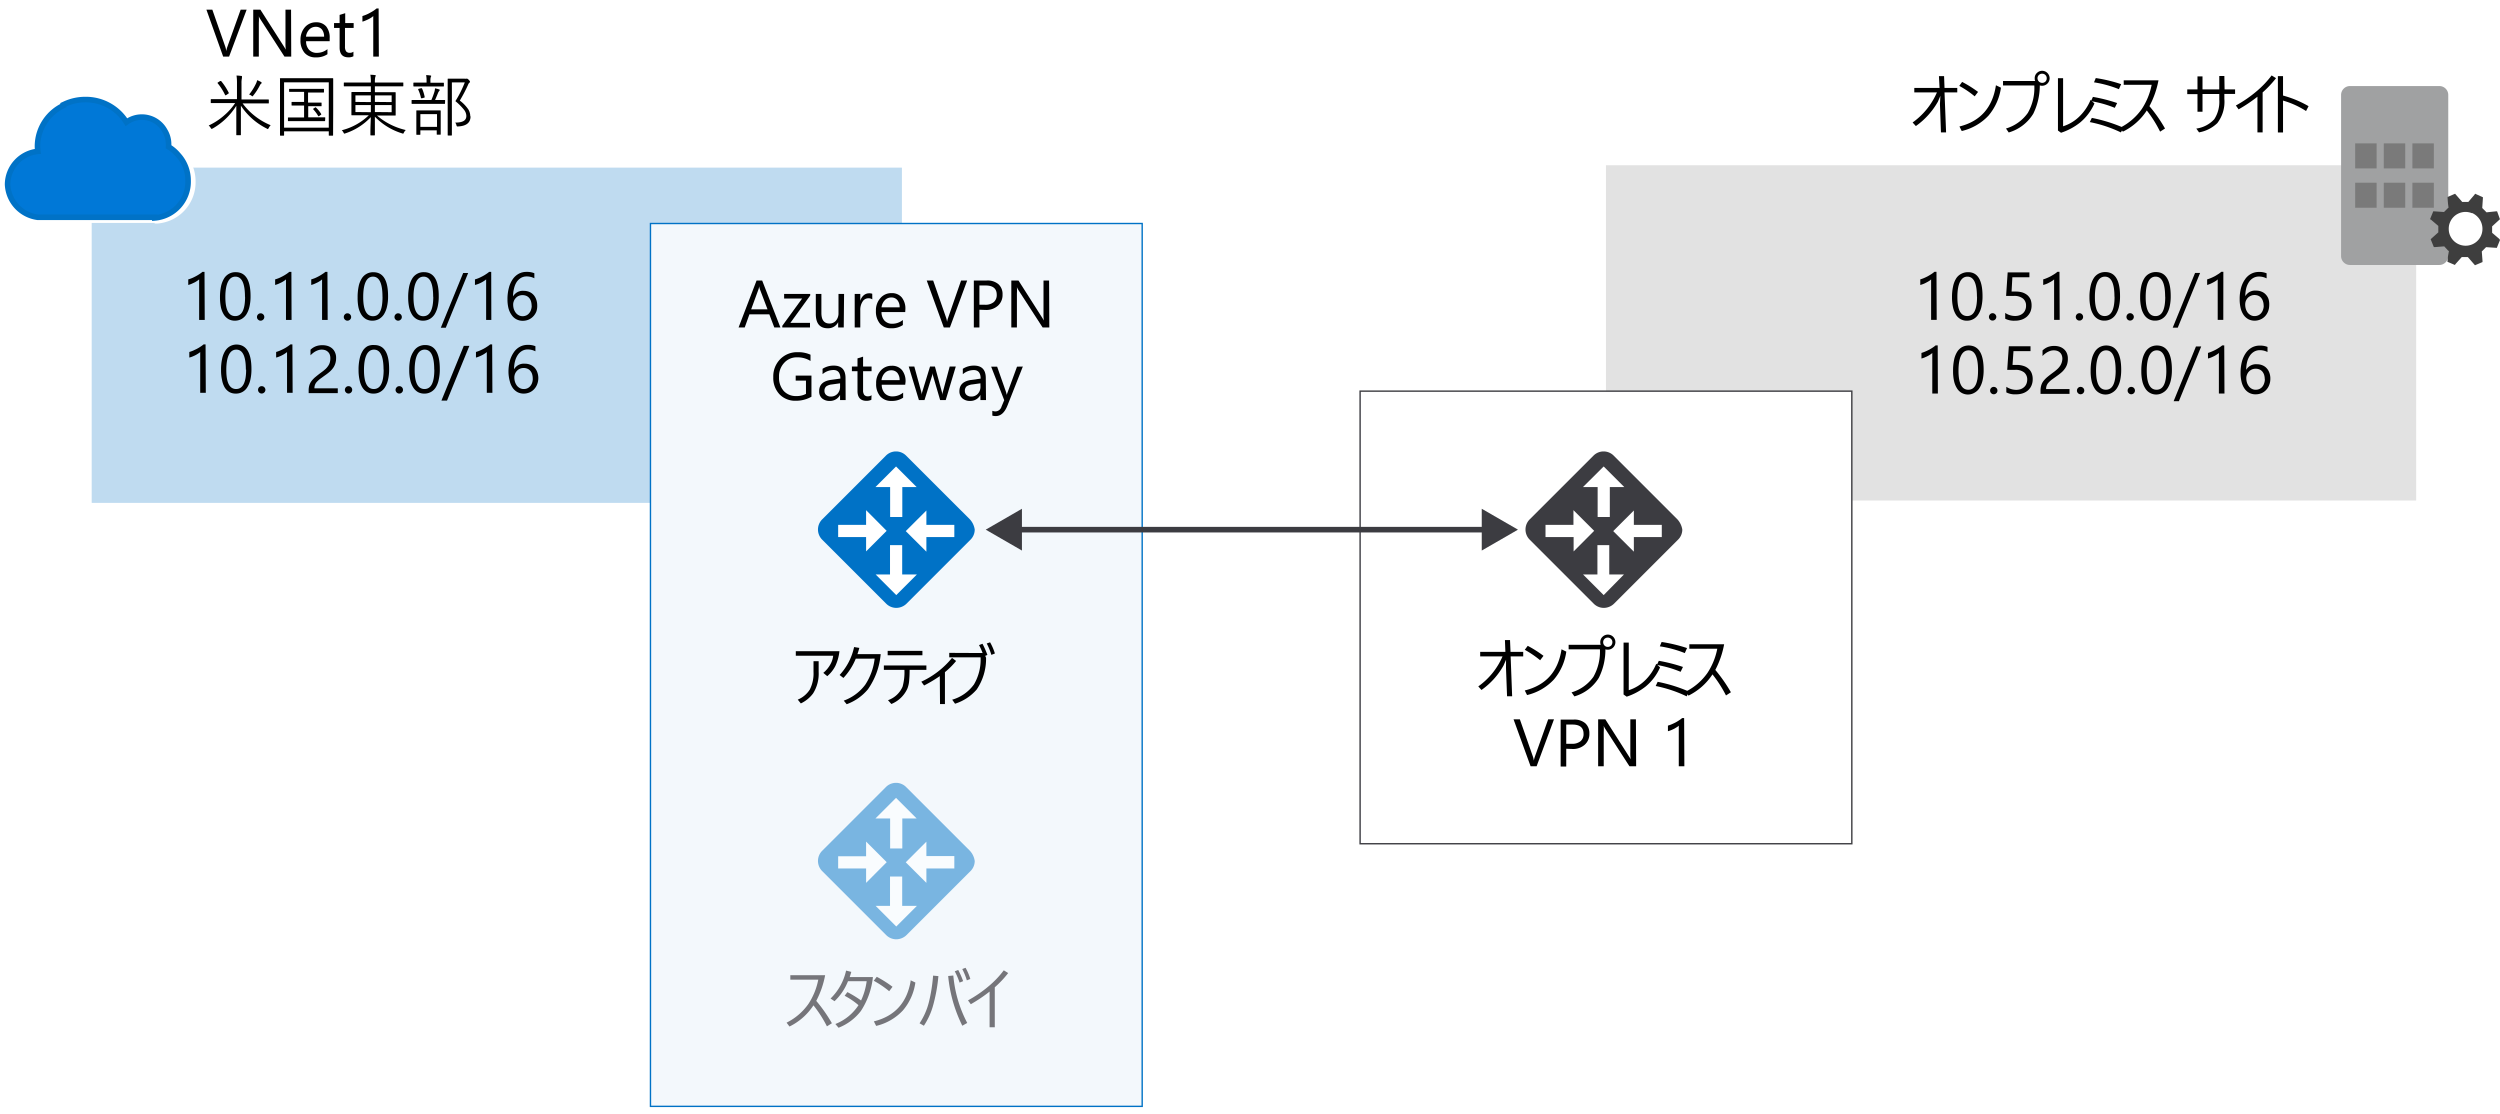 <svg id="Layer_1" data-name="Layer 1" xmlns="http://www.w3.org/2000/svg" viewBox="0 0 447.41 199.39"><defs><style>.cls-1{fill:#fff;}.cls-11,.cls-2,.cls-4{fill:#0072c6;}.cls-2{opacity:0.25;}.cls-2,.cls-3,.cls-4{isolation:isolate;}.cls-13,.cls-3{fill:#3c3c41;}.cls-3{opacity:0.15;}.cls-4{opacity:0.05;}.cls-14,.cls-5,.cls-6{fill:none;}.cls-5,.cls-7{stroke:#0072c6;}.cls-5,.cls-6{stroke-width:0.25px;}.cls-14,.cls-6{stroke:#3c3c41;stroke-miterlimit:10;}.cls-7{fill:#0078d7;}.cls-8{fill:#a0a1a2;}.cls-9{fill:#7a7a7a;}.cls-10{fill:#3e3e3e;}.cls-12{opacity:0.5;}.cls-15{fill:#75757a;}</style></defs><title>OJ104356230</title><g id="Shapes"><rect class="cls-1" width="447.41" height="199.39"/><rect class="cls-1" x="16.41" y="30" width="145" height="60"/><rect class="cls-2" x="16.41" y="30" width="145" height="60"/><rect class="cls-1" x="287.41" y="29.57" width="145" height="60"/><rect class="cls-3" x="287.41" y="29.57" width="145" height="60"/><rect class="cls-1" x="116.41" y="40" width="88" height="158"/><rect class="cls-4" x="116.41" y="40" width="88" height="158"/><rect class="cls-5" x="116.41" y="40" width="88" height="158"/><rect class="cls-1" x="243.41" y="70" width="88" height="81"/><rect class="cls-6" x="243.41" y="70" width="88" height="81"/><path class="cls-1" d="M27.67,39.9h-21V40h-.6A7,7,0,0,1,0,33.22a6.82,6.82,0,0,1,5.73-6.64V26a9,9,0,0,1,4.83-7.88L10.41,18l.7-.32a9.71,9.71,0,0,1,12,3.15,5.47,5.47,0,0,1,7.48,2l.08.15a5.4,5.4,0,0,1,.75,2.74v.22A7.62,7.62,0,0,1,33,27.34a7.52,7.52,0,0,1,2,5.12A7.39,7.39,0,0,1,28.23,40h-.56Z"/><path class="cls-7" d="M31.86,27.71a6.66,6.66,0,0,0-1.69-1.44,3.69,3.69,0,0,0,0-.47,4.58,4.58,0,0,0-.66-2.37,4.67,4.67,0,0,0-6.32-1.92,5.5,5.5,0,0,0-.57.36,8.53,8.53,0,0,0-7.34-4.05,8.8,8.8,0,0,0-3.68.8l.11.11a8.11,8.11,0,0,0-5,7.36,6.73,6.73,0,0,0,.07,1A6,6,0,0,0,1.36,33a6.2,6.2,0,0,0,5.35,5.88h21V39a6.5,6.5,0,0,0,5.95-6.64A6.75,6.75,0,0,0,31.86,27.71Z"/><path class="cls-8" d="M438.13,45.82a1.58,1.58,0,0,1-1.56,1.6h-16a1.59,1.59,0,0,1-1.6-1.58V17a1.59,1.59,0,0,1,1.58-1.6h16a1.59,1.59,0,0,1,1.6,1.58V45.8Z"/><rect class="cls-9" x="421.49" y="25.66" width="3.84" height="4.48"/><rect class="cls-9" x="426.61" y="25.66" width="3.84" height="4.48"/><rect class="cls-9" x="431.73" y="25.66" width="3.84" height="4.48"/><rect class="cls-9" x="421.49" y="32.7" width="3.84" height="4.48"/><rect class="cls-9" x="426.61" y="32.7" width="3.84" height="4.48"/><rect class="cls-9" x="431.73" y="32.7" width="3.84" height="4.48"/><path class="cls-10" d="M438,46.85l1.34.57.13-.19,1.1-1.23h1.08l1.28,1.47,1.35-.57v-.2l-.13-1.7.77-.77,1.92.13.57-1.41-.12-.19L446,41.66V40.51l1.4-1.28-.51-1.41h-.19L445,38l-.77-.77.13-1.92-1.4-.64-.13.19-1.09,1.28h-1.09l-1.28-1.47-1.34.58v.25l.13,1.67-.77.77-1.92-.13-.58,1.41.2.12,1.28,1.09v1.15L435,42.81l.57,1.41h.2l1.66-.13.77.84Zm.44-7a3,3,0,0,1,3.88-1.72l.12,0a3.1,3.1,0,0,1,1.6,4,3,3,0,1,1-5.57-2.36h0"/><rect class="cls-1" x="151.99" y="86.32" width="17.54" height="17.54" transform="translate(-20.16 141.52) rotate(-45)"/><path class="cls-11" d="M173.55,92.92,162.2,81.58a2.55,2.55,0,0,0-3.69,0L147.17,92.92a2.57,2.57,0,0,0-.06,3.63l.06.06,11.4,11.4a2.56,2.56,0,0,0,1.84.78,2.66,2.66,0,0,0,1.85-.78l11.4-11.4a2.56,2.56,0,0,0,.78-1.84A3.42,3.42,0,0,0,173.55,92.92Zm-13.19-9.44,3.69,3.69h-2.57v5.36H159.3V87.17h-2.63ZM150,96.11V93.93h5V91.3l3.68,3.7L155,98.68V96.11Zm10.4,10.39-3.69-3.69h2.57V97.56h2.18v5.25h2.63Zm10.39-10.39h-5v2.62l-3.69-3.68,3.69-3.69v2.57h5Z"/><g class="cls-12"><rect class="cls-1" x="151.99" y="145.63" width="17.54" height="17.54" transform="translate(-62.09 158.9) rotate(-45)"/><path class="cls-11" d="M173.55,152.23,162.2,140.89a2.55,2.55,0,0,0-3.69,0l-11.34,11.34a2.57,2.57,0,0,0-.06,3.63l.06.06,11.4,11.4a2.56,2.56,0,0,0,1.84.78,2.66,2.66,0,0,0,1.85-.78l11.4-11.4a2.56,2.56,0,0,0,.78-1.84A3.42,3.42,0,0,0,173.55,152.23Zm-13.19-9.44,3.69,3.69h-2.57v5.36H159.3v-5.36h-2.63ZM150,155.42v-2.18h5v-2.63l3.69,3.69L155,158v-2.57Zm10.4,10.39-3.69-3.69h2.57v-5.25h2.18v5.25h2.63Zm10.39-10.39h-5V158l-3.69-3.68,3.69-3.69v2.57h5Z"/></g><rect class="cls-1" x="278.62" y="86.32" width="17.54" height="17.54" transform="translate(16.93 231.07) rotate(-45)"/><path class="cls-13" d="M300.17,92.92,288.83,81.58a2.55,2.55,0,0,0-3.69,0L273.79,92.92a2.57,2.57,0,0,0-.06,3.63l.06.06,11.4,11.4a2.56,2.56,0,0,0,1.85.78,2.66,2.66,0,0,0,1.84-.78l11.4-11.4a2.51,2.51,0,0,0,.79-1.84A3.51,3.51,0,0,0,300.17,92.92ZM287,83.48l3.69,3.69H288.1v5.36h-2.18V87.17h-2.63ZM276.59,96.11V93.93h5V91.3L285.3,95l-3.68,3.69V96.11ZM287,106.5l-3.69-3.69h2.57V97.56H288v5.25h2.63Zm10.4-10.39h-5v2.62l-3.69-3.68,3.69-3.69v2.57h5Z"/><line class="cls-14" x1="266.28" y1="94.79" x2="181.8" y2="94.79"/><polygon class="cls-13" points="265.18 91.05 271.66 94.79 265.18 98.53 265.18 91.05"/><polygon class="cls-13" points="182.89 91.05 176.41 94.79 182.89 98.53 182.89 91.05"/></g><path d="M44.14,1.73,41,10.13H39.94l-3-8.4H38l2.33,6.66a4.4,4.4,0,0,1,.17.75h0a3.38,3.38,0,0,1,.19-.76l2.38-6.65Z"/><path d="M52.12,10.13H50.91l-4.32-6.7a2.57,2.57,0,0,1-.27-.52h0a8.6,8.6,0,0,1,0,1.15v6.07h-1V1.73h1.28l4.21,6.59c.17.27.29.46.34.56h0a8.58,8.58,0,0,1-.06-1.23V1.73h1Z"/><path d="M59,7.37H54.78a2.19,2.19,0,0,0,.54,1.55,1.85,1.85,0,0,0,1.41.54A3,3,0,0,0,58.6,8.8v.9a3.52,3.52,0,0,1-2.09.57,2.54,2.54,0,0,1-2-.81,3.34,3.34,0,0,1-.73-2.3,3.34,3.34,0,0,1,.79-2.29,2.58,2.58,0,0,1,2-.88,2.28,2.28,0,0,1,1.82.76A3.19,3.19,0,0,1,59,6.87Zm-1-.81a2,2,0,0,0-.4-1.3,1.37,1.37,0,0,0-1.1-.46,1.56,1.56,0,0,0-1.16.49,2.18,2.18,0,0,0-.58,1.27Z"/><path d="M63.25,10.07a1.82,1.82,0,0,1-.9.19c-1.05,0-1.57-.59-1.57-1.76V5h-1V4.13h1V2.67l1-.31V4.13h1.51V5H61.74V8.33a1.43,1.43,0,0,0,.2.86.81.81,0,0,0,.68.26,1,1,0,0,0,.63-.2Z"/><path d="M67.8,10.13h-1V2.87a2,2,0,0,1-.32.26L66,3.41c-.18.09-.37.18-.57.26a3.54,3.54,0,0,1-.57.2v-1a6.12,6.12,0,0,0,.67-.24,6.3,6.3,0,0,0,.69-.34c.23-.12.45-.25.65-.38a6.62,6.62,0,0,0,.53-.4h.36Z"/><path d="M48.44,22.41a2,2,0,0,0-.35.5c-.07.12-.13.19-.16.19a.46.46,0,0,1-.18-.09,11.88,11.88,0,0,1-4.64-4.1c0,1.36,0,2.7,0,4,0,.21,0,.49,0,.85,0,.19,0,.31,0,.35a.08.08,0,0,1-.09.09h-.63c-.06,0-.1,0-.1-.09s0-.29,0-.78c0-1.45,0-2.91,0-4.4A12,12,0,0,1,38.06,23l-.18.07c-.05,0-.1-.06-.17-.17a1.76,1.76,0,0,0-.36-.44,11.53,11.53,0,0,0,2.84-1.87,10.64,10.64,0,0,0,1.89-2.14H39.41l-1.59,0c-.07,0-.1,0-.1-.09v-.52a.09.09,0,0,1,.1-.1l1.59,0h3V14.92a9.26,9.26,0,0,0-.08-1.4,6,6,0,0,1,.81.07c.11,0,.16,0,.16.1a.39.39,0,0,1,0,.14,1.28,1.28,0,0,0,0,.13,3.91,3.91,0,0,0-.08.94v2.9h3.21l1.58,0a.09.09,0,0,1,.1.1v.52c0,.06,0,.09-.1.09l-1.58,0H43.42A11.86,11.86,0,0,0,48.44,22.41Zm-7.5-5.8a.13.13,0,0,1,0,.06s0,.06-.11.11L40.5,17l-.14.06s-.06,0-.08-.07a10.16,10.16,0,0,0-1.35-2.12.09.09,0,0,1,0-.05s.05-.06.14-.11l.33-.21a.12.12,0,0,1,.08,0,.21.21,0,0,1,.09,0A11.06,11.06,0,0,1,40.94,16.61Zm5.89-1.79s0,.11-.12.17a1,1,0,0,0-.21.3,10,10,0,0,1-1.17,1.8c-.07.1-.13.15-.16.15a.5.5,0,0,1-.17-.12,1.32,1.32,0,0,0-.42-.2,9.67,9.67,0,0,0,1.25-2,2.38,2.38,0,0,0,.19-.57,4.7,4.7,0,0,1,.69.32C46.79,14.73,46.83,14.78,46.83,14.82Z"/><path d="M59.61,24.19a.08.08,0,0,1-.09.09h-.58c-.07,0-.1,0-.1-.09v-.68h-8v.68a.08.08,0,0,1-.09.09H50.2a.08.08,0,0,1-.09-.09l0-4.46V17.32l0-3.2A.08.08,0,0,1,50.2,14l1.67,0h6l1.67,0a.08.08,0,0,1,.09.09l0,2.85v2.76Zm-.77-1.34V14.73h-8v8.12Zm-.66-1.26a.08.08,0,0,1-.09.09l-1.63,0H53.25l-1.61,0c-.07,0-.11,0-.11-.09v-.48c0-.06,0-.09.11-.09l1.61,0h1.17V18.89h-.68l-1.47,0a.08.08,0,0,1-.09-.09v-.46c0-.07,0-.1.09-.1l1.47,0h.68v-1.8h-1l-1.58,0c-.07,0-.1,0-.1-.09V16c0-.07,0-.1.1-.1l1.58,0h2.88l1.59,0c.06,0,.09,0,.09.1v.47a.08.08,0,0,1-.09.09l-1.59,0H55.13v1.8H56l1.45,0c.07,0,.1,0,.1.1v.46c0,.06,0,.09-.1.09l-1.45,0h-.84V21h1.33l1.63,0a.08.08,0,0,1,.09.09Zm-.69-1.18a.13.13,0,0,1,0,.07s0,.05-.11.1l-.24.17a.23.23,0,0,1-.13.07s0,0-.08-.08a5.91,5.91,0,0,0-.88-1.18s0,0,0-.06,0-.05.12-.11l.2-.14c.05,0,.08-.06.1-.06s0,0,.09.07A5.29,5.29,0,0,1,57.49,20.41Z"/><path d="M72.62,23.27a1.72,1.72,0,0,0-.34.46c-.06.13-.11.2-.15.2L72,23.88a11.38,11.38,0,0,1-4.91-3c0,.77,0,1.58,0,2.44,0,.13,0,.32,0,.58s0,.22,0,.24a.08.08,0,0,1-.09.09h-.62a.08.08,0,0,1-.09-.09s0-.19,0-.51c0-.93.06-1.82.07-2.67a10.85,10.85,0,0,1-4.54,2.9l-.18.06c-.05,0-.11-.07-.17-.2a1.34,1.34,0,0,0-.31-.41A10.64,10.64,0,0,0,66,20.63H64.69l-1.7,0c-.07,0-.1,0-.1-.09l0-1.13V17.7l0-1.13a.09.09,0,0,1,.1-.1l1.7,0h1.68V15.45H63.18l-1.55,0c-.06,0-.1,0-.1-.09v-.5c0-.06,0-.09.1-.09l1.55,0h3.19v-.07a7,7,0,0,0-.09-1.32,5.29,5.29,0,0,1,.8.06c.11,0,.16,0,.16.09a.72.72,0,0,1-.08.24,4.35,4.35,0,0,0-.07.95v.05h3.47l1.54,0c.06,0,.08,0,.08.09v.5c0,.06,0,.09-.08.09l-1.54,0H67.09V16.5H69l1.71,0a.09.09,0,0,1,.1.1l0,1.13v1.73l0,1.13c0,.06,0,.09-.1.09l-1.71,0H67.47A12,12,0,0,0,72.62,23.27Zm-6.25-5V17.07H63.61v1.17Zm0,1.81V18.8H63.61v1.25Zm3.72-1.81V17.07h-3v1.17Zm0,1.81V18.8h-3v1.25Z"/><path d="M79.64,18.5c0,.06,0,.09-.1.09l-1.56,0H75.32l-1.57,0a.08.08,0,0,1-.09-.09V18c0-.07,0-.1.09-.1l1.57,0H77.2a14.53,14.53,0,0,0,.54-1.45,3,3,0,0,0,.11-.64,4.9,4.9,0,0,1,.69.18c.1,0,.15.08.15.12a.26.26,0,0,1-.1.19,1.35,1.35,0,0,0-.18.29c-.13.33-.31.77-.55,1.31H78l1.56,0c.07,0,.1,0,.1.1Zm-.2-3.13c0,.07,0,.1-.08.1l-1.5,0H75.58l-1.5,0a.09.09,0,0,1-.1-.1v-.49a.09.09,0,0,1,.1-.1l1.5,0h.76v-.34a4.86,4.86,0,0,0-.08-1,6.31,6.31,0,0,1,.76.07c.1,0,.15.05.15.1a1,1,0,0,1-.08.2,2,2,0,0,0-.06.66v.34h.83l1.5,0c.06,0,.08,0,.08.1ZM78.87,24c0,.07,0,.1-.1.1h-.52c-.06,0-.09,0-.09-.1v-.68H75.23v.72a.08.08,0,0,1-.09.09h-.55s-.08,0-.08-.09l0-2v-.89l0-1.3c0-.06,0-.09.08-.09l1.32,0h1.54l1.33,0a.08.08,0,0,1,.09.09l0,1.16v1ZM76,17.34a.23.23,0,0,1,0,.07s0,.06-.13.08l-.35.1-.11,0s-.06,0-.08-.1a6.4,6.4,0,0,0-.49-1.46l0-.07s0-.05.15-.08l.31-.08a.3.3,0,0,1,.12,0,.11.11,0,0,1,.09,0A6.65,6.65,0,0,1,76,17.34Zm2.21,5.37V20.43H75.23v2.28Zm6-1.89c0,1.14-.75,1.74-2.24,1.81h-.13c-.07,0-.12-.08-.16-.24a1,1,0,0,0-.22-.45c1.36,0,2-.37,2-1.19A1.88,1.88,0,0,0,83,19.59,10.23,10.23,0,0,0,81.5,18.1a19.07,19.07,0,0,0,1.68-3.35H80.87v7l0,2.42c0,.06,0,.08-.1.08h-.55c-.07,0-.1,0-.1-.08l0-2.41V16.6l0-2.43c0-.06,0-.09.1-.09l1.07,0h1.85a1,1,0,0,0,.31,0,.28.28,0,0,1,.13,0c.07,0,.18.07.32.22s.21.25.21.32a.17.17,0,0,1-.08.16.88.88,0,0,0-.26.39A26.61,26.61,0,0,1,82.29,18a6.61,6.61,0,0,1,1.55,1.62A2.4,2.4,0,0,1,84.16,20.82Z"/><path d="M36.64,57.26h-1V50a2.79,2.79,0,0,1-.33.25,5.06,5.06,0,0,1-.48.29l-.56.26a5,5,0,0,1-.58.2V50a5.34,5.34,0,0,0,.67-.23c.24-.1.47-.22.7-.34a7,7,0,0,0,.65-.39,3.91,3.91,0,0,0,.52-.39h.37Z"/><path d="M44.84,53a8,8,0,0,1-.19,1.87,4.47,4.47,0,0,1-.55,1.38,2.57,2.57,0,0,1-.89.85,2.44,2.44,0,0,1-1.19.29,2.34,2.34,0,0,1-1.13-.28,2.46,2.46,0,0,1-.83-.81A4.22,4.22,0,0,1,39.54,55a8.61,8.61,0,0,1-.17-1.78,9.45,9.45,0,0,1,.18-1.95,4.56,4.56,0,0,1,.54-1.41,2.36,2.36,0,0,1,2.11-1.15Q44.84,48.72,44.84,53Zm-1,.1c0-2.39-.57-3.59-1.71-3.59s-1.8,1.22-1.8,3.65c0,2.27.59,3.41,1.77,3.41S43.86,55.43,43.86,53.12Z"/><path d="M46.64,57.39a.63.63,0,0,1-.46-.2.6.6,0,0,1-.19-.46.62.62,0,0,1,.19-.46.63.63,0,0,1,.46-.2.65.65,0,0,1,.47.2.62.62,0,0,1,.19.46.6.6,0,0,1-.19.46A.65.65,0,0,1,46.64,57.39Z"/><path d="M52.18,57.26h-1V50a2,2,0,0,1-.32.25,5.06,5.06,0,0,1-.48.29l-.56.26a5,5,0,0,1-.58.2V50a6,6,0,0,0,.67-.23c.24-.1.47-.22.7-.34a7,7,0,0,0,.65-.39,4.69,4.69,0,0,0,.52-.39h.37Z"/><path d="M58.64,57.26h-1V50a2,2,0,0,1-.32.25,5.06,5.06,0,0,1-.48.29l-.56.26a5,5,0,0,1-.58.2V50a6,6,0,0,0,.67-.23c.24-.1.47-.22.7-.34a6.82,6.82,0,0,0,.64-.39,4.05,4.05,0,0,0,.53-.39h.36Z"/><path d="M62.18,57.39a.61.61,0,0,1-.46-.2.6.6,0,0,1-.19-.46.62.62,0,0,1,.19-.46.61.61,0,0,1,.46-.2.65.65,0,0,1,.47.2.62.62,0,0,1,.19.46.6.6,0,0,1-.19.46A.65.65,0,0,1,62.18,57.39Z"/><path d="M69.45,53a8,8,0,0,1-.19,1.87,4.47,4.47,0,0,1-.55,1.38,2.57,2.57,0,0,1-.89.85,2.44,2.44,0,0,1-1.19.29,2.34,2.34,0,0,1-1.13-.28,2.38,2.38,0,0,1-.83-.81A4.22,4.22,0,0,1,64.15,55,8.61,8.61,0,0,1,64,53.23a9.45,9.45,0,0,1,.18-1.95,4.32,4.32,0,0,1,.54-1.41,2.36,2.36,0,0,1,2.11-1.15Q69.45,48.72,69.45,53Zm-1,.1c0-2.39-.56-3.59-1.7-3.59S65,50.75,65,53.18c0,2.27.59,3.41,1.76,3.41S68.46,55.43,68.46,53.12Z"/><path d="M71.25,57.39a.63.63,0,0,1-.46-.2.6.6,0,0,1-.19-.46.62.62,0,0,1,.19-.46.63.63,0,0,1,.46-.2.65.65,0,0,1,.47.2.62.62,0,0,1,.19.46.6.6,0,0,1-.19.46A.65.65,0,0,1,71.25,57.39Z"/><path d="M78.52,53a8,8,0,0,1-.19,1.87,4.47,4.47,0,0,1-.55,1.38,2.57,2.57,0,0,1-.89.85,2.44,2.44,0,0,1-1.19.29,2.34,2.34,0,0,1-1.13-.28,2.38,2.38,0,0,1-.83-.81A4.22,4.22,0,0,1,73.22,55a8.61,8.61,0,0,1-.17-1.78,9.45,9.45,0,0,1,.18-1.95,4.56,4.56,0,0,1,.54-1.41,2.36,2.36,0,0,1,2.11-1.15Q78.52,48.72,78.52,53Zm-1,.1c0-2.39-.57-3.59-1.71-3.59S74,50.75,74,53.18c0,2.27.59,3.41,1.76,3.41S77.54,55.43,77.54,53.12Z"/><path d="M83.78,48.86l-4,9.79h-.89l4-9.79Z"/><path d="M87.93,57.26H87V50a2.14,2.14,0,0,1-.33.25,5.06,5.06,0,0,1-.48.29,5.85,5.85,0,0,1-.56.26A5,5,0,0,1,85,51V50a5.34,5.34,0,0,0,.67-.23c.24-.1.47-.22.7-.34a5.88,5.88,0,0,0,.65-.39,4.87,4.87,0,0,0,.53-.39h.36Z"/><path d="M96.14,54.59A3.15,3.15,0,0,1,96,55.72a2.7,2.7,0,0,1-.56.89,2.46,2.46,0,0,1-.83.59,2.67,2.67,0,0,1-1.06.21,2.33,2.33,0,0,1-1.13-.27,2.29,2.29,0,0,1-.85-.76A3.63,3.63,0,0,1,91,55.17a6.55,6.55,0,0,1-.18-1.61,7.7,7.7,0,0,1,.24-2A4.88,4.88,0,0,1,91.74,50a3.24,3.24,0,0,1,1.08-1,2.88,2.88,0,0,1,1.41-.34,3.42,3.42,0,0,1,1.4.24v.9a3,3,0,0,0-1.37-.33,2,2,0,0,0-1,.25,2.47,2.47,0,0,0-.77.71A3.53,3.53,0,0,0,92,51.6a5.48,5.48,0,0,0-.18,1.45h0a2,2,0,0,1,1.91-1,2.66,2.66,0,0,1,1,.19,2.22,2.22,0,0,1,.75.53,2.31,2.31,0,0,1,.48.82A2.93,2.93,0,0,1,96.14,54.59Zm-1,.13a2.69,2.69,0,0,0-.11-.79,1.71,1.71,0,0,0-.32-.6,1.37,1.37,0,0,0-.51-.38,1.73,1.73,0,0,0-.69-.13,1.67,1.67,0,0,0-.67.13,1.5,1.5,0,0,0-.52.37,1.53,1.53,0,0,0-.35.54,1.57,1.57,0,0,0-.13.65,2.64,2.64,0,0,0,.12.81,2.31,2.31,0,0,0,.35.66,1.58,1.58,0,0,0,.53.44,1.43,1.43,0,0,0,.68.17,1.6,1.6,0,0,0,.67-.14,1.45,1.45,0,0,0,.5-.39,1.66,1.66,0,0,0,.33-.58A2.33,2.33,0,0,0,95.16,54.72Z"/><path d="M36.83,70.3h-1V63a1.74,1.74,0,0,1-.33.25,5.06,5.06,0,0,1-.48.29,5.85,5.85,0,0,1-.56.26,3.56,3.56,0,0,1-.58.19v-1a5.58,5.58,0,0,0,.68-.24l.69-.33a5.88,5.88,0,0,0,.65-.39,4.87,4.87,0,0,0,.53-.39h.36Z"/><path d="M45,66.06a8.09,8.09,0,0,1-.19,1.87,4.18,4.18,0,0,1-.55,1.37,2.34,2.34,0,0,1-2.07,1.14,2.3,2.3,0,0,1-1.13-.27,2.43,2.43,0,0,1-.84-.82A4,4,0,0,1,39.74,68a7.84,7.84,0,0,1-.18-1.77,8.71,8.71,0,0,1,.19-2,4.32,4.32,0,0,1,.54-1.41,2.39,2.39,0,0,1,.89-.87,2.49,2.49,0,0,1,1.21-.29Q45,61.75,45,66.06Zm-1,.09c0-2.39-.57-3.58-1.71-3.58s-1.79,1.22-1.79,3.65c0,2.27.58,3.4,1.76,3.4S44.05,68.47,44.05,66.15Z"/><path d="M46.83,70.43a.63.63,0,0,1-.46-.2.66.66,0,0,1-.19-.46.7.7,0,0,1,.19-.47.62.62,0,0,1,.46-.19.63.63,0,0,1,.47.19.67.67,0,0,1,.2.47.68.68,0,0,1-.67.66Z"/><path d="M52.37,70.3h-1V63a2.14,2.14,0,0,1-.33.25,5.06,5.06,0,0,1-.48.29,5.85,5.85,0,0,1-.56.26,3.56,3.56,0,0,1-.58.19v-1a5.46,5.46,0,0,0,.67-.24c.24-.1.47-.21.7-.33a5.88,5.88,0,0,0,.65-.39,4.87,4.87,0,0,0,.53-.39h.36Z"/><path d="M59.12,64.1a1.79,1.79,0,0,0-.12-.68,1.25,1.25,0,0,0-.33-.47,1.42,1.42,0,0,0-.49-.29,2,2,0,0,0-.61-.09,1.75,1.75,0,0,0-.55.08,2.95,2.95,0,0,0-1,.53,3.47,3.47,0,0,0-.45.41v-1a2.88,2.88,0,0,1,.91-.6,3.14,3.14,0,0,1,1.22-.21,3,3,0,0,1,1,.15,2.3,2.3,0,0,1,.76.44,2,2,0,0,1,.5.71,2.27,2.27,0,0,1,.19,1,3.16,3.16,0,0,1-.12.9,2.73,2.73,0,0,1-.34.76,4.09,4.09,0,0,1-.58.69,8.92,8.92,0,0,1-.83.66c-.4.28-.72.53-1,.72a5,5,0,0,0-.61.56,1.63,1.63,0,0,0-.31.53,1.8,1.8,0,0,0-.09.6h4.18v.86H55.24v-.42a3.44,3.44,0,0,1,.11-.95,2.59,2.59,0,0,1,.39-.78,4.4,4.4,0,0,1,.71-.74c.29-.24.64-.52,1.06-.83a8.24,8.24,0,0,0,.77-.62,3.23,3.23,0,0,0,.49-.6,1.93,1.93,0,0,0,.27-.61A2.69,2.69,0,0,0,59.12,64.1Z"/><path d="M62.37,70.43a.63.63,0,0,1-.46-.2.66.66,0,0,1-.19-.46.7.7,0,0,1,.19-.47.62.62,0,0,1,.46-.19.63.63,0,0,1,.47.19.66.66,0,0,1,.19.47.62.62,0,0,1-.19.46A.63.63,0,0,1,62.37,70.43Z"/><path d="M69.64,66.06a8.09,8.09,0,0,1-.19,1.87,4.18,4.18,0,0,1-.55,1.37,2.34,2.34,0,0,1-2.07,1.14,2.3,2.3,0,0,1-1.13-.27,2.43,2.43,0,0,1-.84-.82A4,4,0,0,1,64.35,68a7.84,7.84,0,0,1-.18-1.77,8.71,8.71,0,0,1,.19-2,4.32,4.32,0,0,1,.54-1.41,2.39,2.39,0,0,1,.89-.87A2.49,2.49,0,0,1,67,61.75Q69.64,61.75,69.64,66.06Zm-1,.09c0-2.39-.57-3.58-1.71-3.58s-1.79,1.22-1.79,3.65c0,2.27.58,3.4,1.76,3.4S68.66,68.47,68.66,66.15Z"/><path d="M71.44,70.43a.63.63,0,0,1-.46-.2.66.66,0,0,1-.19-.46A.7.7,0,0,1,71,69.3a.62.62,0,0,1,.46-.19.63.63,0,0,1,.47.19.66.66,0,0,1,.19.47.62.62,0,0,1-.19.46A.63.63,0,0,1,71.44,70.43Z"/><path d="M78.71,66.06a8.09,8.09,0,0,1-.19,1.87A4.18,4.18,0,0,1,78,69.3a2.34,2.34,0,0,1-2.07,1.14,2.3,2.3,0,0,1-1.13-.27,2.43,2.43,0,0,1-.84-.82A4,4,0,0,1,73.42,68a7.84,7.84,0,0,1-.18-1.77,8.71,8.71,0,0,1,.19-2A4.32,4.32,0,0,1,74,62.91a2.39,2.39,0,0,1,.89-.87,2.49,2.49,0,0,1,1.21-.29Q78.71,61.75,78.71,66.06Zm-1,.09c0-2.39-.57-3.58-1.71-3.58s-1.79,1.22-1.79,3.65c0,2.27.58,3.4,1.76,3.4S77.73,68.47,77.73,66.15Z"/><path d="M84,61.9l-4,9.79H79l4-9.79Z"/><path d="M88.12,70.3h-1V63a2,2,0,0,1-.32.25,5.06,5.06,0,0,1-.48.29c-.18.09-.37.18-.57.26a3.18,3.18,0,0,1-.57.19v-1a6.12,6.12,0,0,0,.67-.24c.24-.1.47-.21.7-.33a6.82,6.82,0,0,0,.64-.39,4.05,4.05,0,0,0,.53-.39h.36Z"/><path d="M96.34,67.63a3.15,3.15,0,0,1-.2,1.13,2.68,2.68,0,0,1-.55.89,2.5,2.5,0,0,1-.84.59,2.77,2.77,0,0,1-1,.2,2.37,2.37,0,0,1-1.14-.26,2.55,2.55,0,0,1-.85-.76,3.63,3.63,0,0,1-.53-1.21A6.61,6.61,0,0,1,91,66.6a7.7,7.7,0,0,1,.24-2,5.13,5.13,0,0,1,.7-1.53,3.06,3.06,0,0,1,1.08-1,2.89,2.89,0,0,1,1.41-.35,3.37,3.37,0,0,1,1.39.24v.91a3,3,0,0,0-1.37-.33,2,2,0,0,0-1,.25,2.36,2.36,0,0,0-.77.71,3.54,3.54,0,0,0-.5,1.11A5.5,5.5,0,0,0,92,66.09h0a2,2,0,0,1,1.92-1,2.46,2.46,0,0,1,1,.19,2.13,2.13,0,0,1,.76.53,2.47,2.47,0,0,1,.48.82A3.12,3.12,0,0,1,96.34,67.63Zm-1,.12a2.48,2.48,0,0,0-.11-.79,1.6,1.6,0,0,0-.32-.59,1.29,1.29,0,0,0-.51-.38,1.67,1.67,0,0,0-.69-.13,1.59,1.59,0,0,0-.66.13,1.54,1.54,0,0,0-.53.37,1.68,1.68,0,0,0-.35.54,1.75,1.75,0,0,0-.12.65,2.64,2.64,0,0,0,.12.81,2.29,2.29,0,0,0,.34.66,1.71,1.71,0,0,0,.53.44,1.46,1.46,0,0,0,.69.16,1.59,1.59,0,0,0,.66-.13,1.51,1.51,0,0,0,.51-.39,1.77,1.77,0,0,0,.33-.59A2.29,2.29,0,0,0,95.35,67.75Z"/><path d="M139.66,58.6h-1.09l-.89-2.35h-3.56l-.84,2.35h-1.1l3.22-8.4h1Zm-2.3-3.24L136,51.78a2.44,2.44,0,0,1-.13-.56h0a2.45,2.45,0,0,1-.13.56l-1.31,3.58Z"/><path d="M145,52.88l-3.55,4.9h3.51v.82H140v-.29l3.55-4.88h-3.22V52.6H145Z"/><path d="M151,58.6h-1v-.94h0a2,2,0,0,1-1.85,1.09c-1.43,0-2.15-.86-2.15-2.56V52.6h1V56c0,1.26.48,1.9,1.45,1.9a1.49,1.49,0,0,0,1.16-.52,2,2,0,0,0,.45-1.36V52.6h1Z"/><path d="M156.11,53.58a1.18,1.18,0,0,0-.73-.2,1.22,1.22,0,0,0-1,.58,2.68,2.68,0,0,0-.42,1.59V58.6h-1v-6h1v1.24h0a2.08,2.08,0,0,1,.62-1,1.49,1.49,0,0,1,.95-.35,1.65,1.65,0,0,1,.57.08Z"/><path d="M162,55.85h-4.24a2.27,2.27,0,0,0,.54,1.54,1.84,1.84,0,0,0,1.42.55,3,3,0,0,0,1.86-.67v.9a3.5,3.5,0,0,1-2.09.58,2.56,2.56,0,0,1-2-.82,3.37,3.37,0,0,1-.73-2.3,3.25,3.25,0,0,1,.8-2.28,2.54,2.54,0,0,1,2-.89,2.26,2.26,0,0,1,1.82.77,3.15,3.15,0,0,1,.65,2.11ZM161,55a1.93,1.93,0,0,0-.4-1.29,1.36,1.36,0,0,0-1.1-.47,1.56,1.56,0,0,0-1.15.49,2.22,2.22,0,0,0-.59,1.27Z"/><path d="M173.09,50.2,170,58.6H168.9l-3.05-8.4H167l2.32,6.66a3.77,3.77,0,0,1,.17.75h0a4.09,4.09,0,0,1,.2-.76L172,50.2Z"/><path d="M175.28,55.43V58.6h-1V50.2h2.31a3,3,0,0,1,2.09.66,2.35,2.35,0,0,1,.74,1.85,2.55,2.55,0,0,1-.83,2,3.12,3.12,0,0,1-2.22.76Zm0-4.34v3.45h1a2.33,2.33,0,0,0,1.56-.47,1.64,1.64,0,0,0,.54-1.31c0-1.11-.66-1.67-2-1.67Z"/><path d="M187.79,58.6h-1.2l-4.33-6.69a2.94,2.94,0,0,1-.27-.53h0a9.28,9.28,0,0,1,0,1.15V58.6h-1V50.2h1.28l4.2,6.59c.18.28.29.47.34.57h0a8.84,8.84,0,0,1-.06-1.24V50.2h1Z"/><path d="M145.22,71a5.57,5.57,0,0,1-2.81.72,3.86,3.86,0,0,1-2.91-1.16,4.27,4.27,0,0,1-1.11-3.07,4.36,4.36,0,0,1,1.24-3.21,4.2,4.2,0,0,1,3.12-1.25,5.24,5.24,0,0,1,2.3.45V64.6a4.38,4.38,0,0,0-2.41-.65,3,3,0,0,0-2.31,1,3.49,3.49,0,0,0-.91,2.51,3.56,3.56,0,0,0,.84,2.51,2.94,2.94,0,0,0,2.28.91,3.53,3.53,0,0,0,1.7-.39V68.11H142.4v-.89h2.82Z"/><path d="M151.34,71.6h-1v-.93h0a2,2,0,0,1-1.85,1.08,2,2,0,0,1-1.4-.48A1.65,1.65,0,0,1,146.6,70c0-1.12.66-1.77,2-2l1.8-.25c0-1-.41-1.53-1.24-1.53a3,3,0,0,0-1.95.74V66a3.68,3.68,0,0,1,2-.57c1.41,0,2.11.75,2.11,2.24Zm-1-3-1.45.2a2.25,2.25,0,0,0-1,.33,1,1,0,0,0-.34.84.92.92,0,0,0,.31.72,1.24,1.24,0,0,0,.83.28,1.58,1.58,0,0,0,1.19-.5,1.8,1.8,0,0,0,.46-1.27Z"/><path d="M155.94,71.55a2,2,0,0,1-.9.18c-1,0-1.58-.58-1.58-1.75V66.43h-1V65.6h1V64.14l1-.31V65.6h1.52v.83h-1.52v3.38a1.37,1.37,0,0,0,.21.86.83.83,0,0,0,.68.26,1.05,1.05,0,0,0,.63-.2Z"/><path d="M162,68.85H157.8a2.27,2.27,0,0,0,.54,1.54,1.85,1.85,0,0,0,1.42.55,3,3,0,0,0,1.87-.67v.9a3.53,3.53,0,0,1-2.1.58,2.54,2.54,0,0,1-2-.82,3.33,3.33,0,0,1-.73-2.3,3.25,3.25,0,0,1,.79-2.28,2.55,2.55,0,0,1,2-.89,2.26,2.26,0,0,1,1.83.77,3.15,3.15,0,0,1,.64,2.11Zm-1-.82a2,2,0,0,0-.4-1.29,1.38,1.38,0,0,0-1.1-.47,1.58,1.58,0,0,0-1.16.49,2.21,2.21,0,0,0-.58,1.27Z"/><path d="M171.05,65.6l-1.8,6h-1L167,67.31a2.26,2.26,0,0,1-.09-.56h0a2.51,2.51,0,0,1-.12.55l-1.34,4.3h-1l-1.82-6h1l1.24,4.52a2.21,2.21,0,0,1,.08.54h0a2.41,2.41,0,0,1,.11-.56l1.38-4.5h.88l1.24,4.53a3,3,0,0,1,.09.54h0a2.52,2.52,0,0,1,.09-.54l1.22-4.53Z"/><path d="M176.46,71.6h-1v-.93h0a2,2,0,0,1-1.85,1.08,2,2,0,0,1-1.4-.48,1.65,1.65,0,0,1-.51-1.26c0-1.12.66-1.77,2-2l1.8-.25c0-1-.41-1.53-1.24-1.53a3,3,0,0,0-1.95.74V66a3.68,3.68,0,0,1,2-.57c1.41,0,2.11.75,2.11,2.24Zm-1-3-1.45.2a2.35,2.35,0,0,0-1,.33,1,1,0,0,0-.33.84.92.92,0,0,0,.31.72,1.24,1.24,0,0,0,.83.28,1.55,1.55,0,0,0,1.18-.5,1.81,1.81,0,0,0,.47-1.27Z"/><path d="M183.05,65.6l-2.76,7c-.5,1.24-1.19,1.86-2.08,1.86a2.12,2.12,0,0,1-.62-.08v-.86a1.73,1.73,0,0,0,.56.11,1.17,1.17,0,0,0,1.09-.87l.48-1.14-2.34-6h1.07l1.62,4.62c0,.06.06.21.12.46h0q0-.14.12-.45l1.7-4.63Z"/><path d="M142.42,116.54h7.81a8.35,8.35,0,0,1-.74,2.66,5.93,5.93,0,0,1-1.44,1.81l-.71-.59a5.21,5.21,0,0,0,1.26-1.51,4,4,0,0,0,.51-1.56h-6.69Zm.35,8.67a4.7,4.7,0,0,0,2.16-1.81,6.37,6.37,0,0,0,.66-3.17v-1.9h.92v1.92a6.6,6.6,0,0,1-1,3.85,5.87,5.87,0,0,1-2.19,1.79Z"/><path d="M153.15,117.88a11.29,11.29,0,0,1-2.21,3.45l-.68-.53a10.54,10.54,0,0,0,2.59-5l.94.15c-.08.3-.19.68-.34,1.12h4.16a12.82,12.82,0,0,1-2.29,6.3,8.93,8.93,0,0,1-3.79,2.66l-.53-.64a8.3,8.3,0,0,0,3.84-2.84,10.63,10.63,0,0,0,1.69-4.68Z"/><path d="M161.86,119.88h-3.68v-.78h7.61v.78h-3a21.15,21.15,0,0,1-.11,2.2,4.7,4.7,0,0,1-.29,1.15,5.36,5.36,0,0,1-2.87,2.76l-.6-.68a4.42,4.42,0,0,0,2.61-2.42A9.68,9.68,0,0,0,161.86,119.88Zm-3-3.4h6.22v.79h-6.22Z"/><path d="M168.19,121a24.82,24.82,0,0,1-2.81,1.68l-.5-.68a15.39,15.39,0,0,0,5.5-4.26l.73.55a13.56,13.56,0,0,1-2,2V126h-.88Z"/><path d="M175.85,116.87a10.4,10.4,0,0,0-.64-1.42l.62-.24a15.84,15.84,0,0,1,.88,2l-.39.16.15.35a9.8,9.8,0,0,1-1.68,5.68,8.52,8.52,0,0,1-3.87,2.54l-.51-.72a7.3,7.3,0,0,0,3.9-2.74,8.81,8.81,0,0,0,1.18-4.84h-5.61v-.8Zm.74-1.71.6-.21a9.78,9.78,0,0,1,.86,2l-.63.25A11.41,11.41,0,0,0,176.59,115.16Z"/><path class="cls-15" d="M145.58,179.92a10.74,10.74,0,0,1-4.29,3.79l-.52-.69a10.57,10.57,0,0,0,3.92-3.37,12.09,12.09,0,0,0,1.75-4.32h-5v-.8h6.23a16.17,16.17,0,0,1-1.59,4.59,26.78,26.78,0,0,1,2.8,4l-.89.56A21.64,21.64,0,0,0,145.58,179.92Z"/><path class="cls-15" d="M153.64,179.89a12.84,12.84,0,0,0-2.48-1.68l.49-.66a18.93,18.93,0,0,1,2.45,1.5,11.62,11.62,0,0,0,1-3.45h-3.34a9.85,9.85,0,0,1-2.41,3.58l-.71-.48a9.93,9.93,0,0,0,2.78-5l.93.23c-.07.25-.16.57-.28.93h4.15a13.69,13.69,0,0,1-2.15,6.07,9.31,9.31,0,0,1-4,3l-.57-.67A8.79,8.79,0,0,0,153.64,179.89Z"/><path class="cls-15" d="M156.91,174.81a20.77,20.77,0,0,1,2.82,1.79l-.6.79a17.09,17.09,0,0,0-2.76-1.87Zm6,.6.91.43a9.77,9.77,0,0,1-2.24,5,9.51,9.51,0,0,1-4.78,2.76l-.41-.81Q162.06,181.38,163,175.41Z"/><path class="cls-15" d="M164.57,183.13a12.11,12.11,0,0,0,1.68-3.83,29.06,29.06,0,0,0,.74-4.7l.95.09a28.86,28.86,0,0,1-1,5.43,12.51,12.51,0,0,1-1.6,3.45Zm5.12-8.46.92-.09a22.37,22.37,0,0,0,2.49,8.49l-.88.5A25.28,25.28,0,0,1,169.69,174.67Zm1.18-.84.62-.24a15.84,15.84,0,0,1,.88,2l-.64.26A12.92,12.92,0,0,0,170.87,173.83Zm1.34-.41.59-.22a9.5,9.5,0,0,1,.85,2l-.62.25A11.77,11.77,0,0,0,172.21,173.42Z"/><path class="cls-15" d="M177.1,177.46a27.52,27.52,0,0,1-3.36,2.26l-.5-.69a22.26,22.26,0,0,0,3.75-2.58,16.8,16.8,0,0,0,2.65-2.8l.79.49a18,18,0,0,1-2.4,2.55v7.15h-.93Z"/><path d="M269.53,118.07l-.46,1.05a13.29,13.29,0,0,1-3.94,4.36l-.57-.64a12.75,12.75,0,0,0,4.34-5.37h-4v-.81h4.51l-.08-2.11h.91l.09,2.11h2.27v.81h-2.25l.27,7.14h-.91l-.19-5.08Z"/><path d="M273.41,115.58a20.77,20.77,0,0,1,2.82,1.79l-.6.79a18.12,18.12,0,0,0-2.75-1.87Zm6,.6.9.44a9.72,9.72,0,0,1-2.23,5,9.59,9.59,0,0,1-4.79,2.77l-.41-.82Q278.57,122.16,279.46,116.18Z"/><path d="M287.31,116.21a11.29,11.29,0,0,1-1.17,5.08,7.59,7.59,0,0,1-4.38,3.34l-.51-.72a7.34,7.34,0,0,0,3.91-2.78,9.18,9.18,0,0,0,1.17-4.92h-5.6v-.81h5.74a1.32,1.32,0,0,1-.08-.47,1.29,1.29,0,0,1,.44-1,1.35,1.35,0,1,1,.9,2.34A1.23,1.23,0,0,1,287.31,116.21Zm.42-2.1a.81.81,0,0,0-.62.27.86.86,0,0,0,.07,1.18.79.79,0,0,0,.55.21.83.83,0,0,0,.63-.27.88.88,0,0,0,.2-.57.78.78,0,0,0-.27-.61A.79.79,0,0,0,287.73,114.11Z"/><path d="M291.49,123.52a7.39,7.39,0,0,0,3.06-1.9,8.7,8.7,0,0,0,1.86-2.83l.68.66a9.31,9.31,0,0,1-2.55,3.39,11.15,11.15,0,0,1-3.42,1.84l-.56-.39V115h.93Z"/><path d="M296.31,122.77l.35-.75a26.78,26.78,0,0,1,5.61,1.75l-.42.85A23.44,23.44,0,0,0,296.31,122.77Zm.2-3.74.36-.77a29.66,29.66,0,0,1,4.32,1.1l-.42.87A19.47,19.47,0,0,0,296.51,119Zm.54-3.36.32-.78a27.7,27.7,0,0,1,4.55,1.09l-.4.9A19.94,19.94,0,0,0,297.05,115.67Z"/><path d="M306.47,120.69a10.84,10.84,0,0,1-4.29,3.8l-.52-.7a10.48,10.48,0,0,0,3.92-3.37,12,12,0,0,0,1.75-4.32h-5v-.8h6.23a16.17,16.17,0,0,1-1.58,4.59,28,28,0,0,1,2.79,4l-.88.57A22,22,0,0,0,306.47,120.69Z"/><path d="M278.11,128.73l-3.11,8.4h-1.08l-3.05-8.4H272l2.33,6.66a3.51,3.51,0,0,1,.17.74h0a4.21,4.21,0,0,1,.2-.75l2.37-6.65Z"/><path d="M280.3,134v3.18h-1v-8.4h2.31a3,3,0,0,1,2.09.65,2.37,2.37,0,0,1,.74,1.85,2.55,2.55,0,0,1-.83,2,3.13,3.13,0,0,1-2.22.76Zm0-4.33v3.44h1a2.32,2.32,0,0,0,1.56-.46,1.65,1.65,0,0,0,.54-1.32c0-1.11-.66-1.66-2-1.66Z"/><path d="M292.81,137.13h-1.2l-4.33-6.7a2.65,2.65,0,0,1-.27-.53h0a9.48,9.48,0,0,1,0,1.16v6.07h-1v-8.4h1.28l4.2,6.59a5.88,5.88,0,0,1,.34.56h0a8.65,8.65,0,0,1-.06-1.24v-5.91h1Z"/><path d="M301.44,137.13h-1v-7.26a2,2,0,0,1-.32.25l-.48.29c-.18.09-.37.18-.57.26a3.46,3.46,0,0,1-.57.19v-1a6.12,6.12,0,0,0,.67-.24c.23-.1.47-.21.7-.33a6.82,6.82,0,0,0,.64-.39,4.05,4.05,0,0,0,.53-.39h.36Z"/><path d="M347.26,17.15l-.45,1.05a13.4,13.4,0,0,1-3.94,4.36l-.58-.64a12.88,12.88,0,0,0,4.35-5.38h-4.05v-.8h4.52L347,13.63h.92l.08,2.11h2.28v.8H348l.28,7.15h-.92l-.18-5.08Z"/><path d="M351.15,14.66A20.77,20.77,0,0,1,354,16.45l-.6.79a17.09,17.09,0,0,0-2.76-1.87Zm6.05.6.9.43a9.88,9.88,0,0,1-2.23,5,9.55,9.55,0,0,1-4.79,2.76l-.41-.81Q356.3,21.23,357.2,15.26Z"/><path d="M365.05,15.28a11.49,11.49,0,0,1-1.17,5.08,7.66,7.66,0,0,1-4.39,3.35L359,23a7.32,7.32,0,0,0,3.9-2.78,9,9,0,0,0,1.17-4.93h-5.6v-.8h5.75a1.13,1.13,0,0,1-.08-.47,1.24,1.24,0,0,1,.44-1,1.3,1.3,0,0,1,.9-.35A1.35,1.35,0,0,1,366.81,14a1.35,1.35,0,0,1-1.34,1.35A1.16,1.16,0,0,1,365.05,15.28Zm.42-2.09a.8.8,0,0,0-.62.27.79.79,0,0,0-.21.55.84.84,0,0,0,1.45.56.79.79,0,0,0,.2-.56.77.77,0,0,0-.26-.61A.81.81,0,0,0,365.47,13.19Z"/><path d="M369.22,22.6a7.27,7.27,0,0,0,3.06-1.9,8.7,8.7,0,0,0,1.86-2.83l.69.65a9.35,9.35,0,0,1-2.56,3.4,10.92,10.92,0,0,1-3.42,1.84l-.55-.4V14h.92Z"/><path d="M374,21.85l.36-.75A27.16,27.16,0,0,1,380,22.85l-.43.85A23.14,23.14,0,0,0,374,21.85Zm.21-3.74.35-.77a28.86,28.86,0,0,1,4.33,1.1l-.42.86A19.46,19.46,0,0,0,374.25,18.11Zm.54-3.37.32-.77a26.58,26.58,0,0,1,4.54,1.09l-.4.9A20.36,20.36,0,0,0,374.79,14.74Z"/><path d="M384.2,19.77a10.71,10.71,0,0,1-4.28,3.79l-.53-.69a10.49,10.49,0,0,0,3.92-3.37,12.1,12.1,0,0,0,1.76-4.32h-5v-.8h6.22A16.17,16.17,0,0,1,384.67,19a26,26,0,0,1,2.79,4l-.88.56A21.71,21.71,0,0,0,384.2,19.77Z"/><path d="M398.12,16H400v.81h-1.92v.89a6.26,6.26,0,0,1-1.26,4.33,6.29,6.29,0,0,1-3.27,1.66l-.49-.68a5.33,5.33,0,0,0,3.22-1.68,5.75,5.75,0,0,0,.89-3.51v-1h-3V20h-.9V16.85h-1.83V16h1.83V13.67h.9V16h3v-2.4h.91Z"/><path d="M404,17.31a26.93,26.93,0,0,1-3.37,2.26l-.49-.69a22.26,22.26,0,0,0,3.75-2.58,17.22,17.22,0,0,0,2.65-2.8l.79.49a19.2,19.2,0,0,1-2.4,2.55v7.15H404Z"/><path d="M408.58,18v5.71h-.92V13.62h.92V17.1a18.94,18.94,0,0,1,4.57,1.9l-.45.87A15.36,15.36,0,0,0,408.58,18Z"/><path d="M346.6,57.24h-1V50a2,2,0,0,1-.32.26c-.15.09-.31.19-.49.28a4.15,4.15,0,0,1-.56.27,4.76,4.76,0,0,1-.57.19V50a6.12,6.12,0,0,0,.67-.24q.35-.15.69-.33c.23-.13.45-.26.65-.39a4.88,4.88,0,0,0,.53-.4h.36Z"/><path d="M354.8,53a8.15,8.15,0,0,1-.19,1.87,4.18,4.18,0,0,1-.55,1.37A2.34,2.34,0,0,1,352,57.39a2.2,2.2,0,0,1-1.13-.28,2.32,2.32,0,0,1-.84-.81,4.26,4.26,0,0,1-.51-1.31,7.93,7.93,0,0,1-.18-1.78,8.67,8.67,0,0,1,.19-1.94,4.38,4.38,0,0,1,.54-1.42A2.36,2.36,0,0,1,351,49a2.52,2.52,0,0,1,1.21-.29Q354.8,48.7,354.8,53Zm-1,.09c0-2.39-.57-3.58-1.7-3.58s-1.8,1.21-1.8,3.65c0,2.27.58,3.4,1.76,3.4S353.82,55.41,353.82,53.1Z"/><path d="M356.6,57.37a.62.62,0,0,1-.46-.19.66.66,0,0,1-.19-.46.68.68,0,0,1,.19-.47.64.64,0,0,1,.93,0,.65.65,0,0,1,.2.47.67.67,0,0,1-.67.65Z"/><path d="M363.58,54.68a2.82,2.82,0,0,1-.21,1.11,2.64,2.64,0,0,1-.61.86,2.81,2.81,0,0,1-.94.55,3.59,3.59,0,0,1-1.22.19,3.44,3.44,0,0,1-1.74-.35V56a3.16,3.16,0,0,0,1.75.55,2.31,2.31,0,0,0,.82-.13,1.8,1.8,0,0,0,.63-.38,1.56,1.56,0,0,0,.39-.58,1.81,1.81,0,0,0,.14-.74,1.59,1.59,0,0,0-.55-1.29,2.42,2.42,0,0,0-1.6-.47h-.73l-.37,0-.32,0,.28-4.21h3.89v.87h-3.05L360,52.18l.4,0h.37a4,4,0,0,1,1.2.17,2.75,2.75,0,0,1,.89.5,2.27,2.27,0,0,1,.56.8A2.94,2.94,0,0,1,363.58,54.68Z"/><path d="M368.61,57.24h-1V50a2.11,2.11,0,0,1-.33.26,5.1,5.1,0,0,1-.48.28,4.15,4.15,0,0,1-.56.27,4.89,4.89,0,0,1-.58.19V50a5.46,5.46,0,0,0,.67-.24c.24-.1.47-.21.7-.33l.65-.39a4.88,4.88,0,0,0,.53-.4h.36Z"/><path d="M372.14,57.37a.62.62,0,0,1-.46-.19.66.66,0,0,1-.19-.46.68.68,0,0,1,.19-.47.64.64,0,0,1,.93,0,.64.64,0,0,1,.19.47.62.62,0,0,1-.19.46A.63.63,0,0,1,372.14,57.37Z"/><path d="M379.41,53a8.15,8.15,0,0,1-.19,1.87,4.18,4.18,0,0,1-.55,1.37,2.34,2.34,0,0,1-2.07,1.14,2.2,2.2,0,0,1-1.13-.28,2.32,2.32,0,0,1-.84-.81,4,4,0,0,1-.51-1.31,7.93,7.93,0,0,1-.18-1.78,8.67,8.67,0,0,1,.19-1.94,4.38,4.38,0,0,1,.54-1.42,2.36,2.36,0,0,1,.89-.86,2.49,2.49,0,0,1,1.21-.29Q379.41,48.7,379.41,53Zm-1,.09c0-2.39-.57-3.58-1.71-3.58s-1.79,1.21-1.79,3.65c0,2.27.58,3.4,1.76,3.4S378.43,55.41,378.43,53.1Z"/><path d="M381.21,57.37a.62.62,0,0,1-.46-.19.66.66,0,0,1-.19-.46.68.68,0,0,1,.19-.47.64.64,0,0,1,.93,0,.65.65,0,0,1,.2.47.67.67,0,0,1-.67.65Z"/><path d="M388.48,53a8.15,8.15,0,0,1-.19,1.87,4.18,4.18,0,0,1-.55,1.37,2.34,2.34,0,0,1-2.07,1.14,2.2,2.2,0,0,1-1.13-.28,2.32,2.32,0,0,1-.84-.81,4,4,0,0,1-.51-1.31,7.93,7.93,0,0,1-.18-1.78,8.67,8.67,0,0,1,.19-1.94,4.38,4.38,0,0,1,.54-1.42,2.36,2.36,0,0,1,.89-.86,2.49,2.49,0,0,1,1.21-.29Q388.48,48.7,388.48,53Zm-1,.09c0-2.39-.57-3.58-1.71-3.58S384,50.73,384,53.17c0,2.27.58,3.4,1.76,3.4S387.5,55.41,387.5,53.1Z"/><path d="M393.74,48.84l-4,9.8h-.9l4-9.8Z"/><path d="M397.89,57.24h-1V50a2,2,0,0,1-.32.26,5.1,5.1,0,0,1-.48.28,5.77,5.77,0,0,1-.56.27A4.89,4.89,0,0,1,395,51V50a6.12,6.12,0,0,0,.67-.24c.24-.1.47-.21.7-.33l.64-.39a4.06,4.06,0,0,0,.53-.4h.36Z"/><path d="M406.11,54.58a3.15,3.15,0,0,1-.2,1.13,2.78,2.78,0,0,1-.55.89,2.38,2.38,0,0,1-.84.58,2.59,2.59,0,0,1-1,.21,2.49,2.49,0,0,1-1.14-.26,2.55,2.55,0,0,1-.85-.76,3.73,3.73,0,0,1-.53-1.21,6.67,6.67,0,0,1-.18-1.61,7.64,7.64,0,0,1,.24-2,4.91,4.91,0,0,1,.7-1.53,3.05,3.05,0,0,1,1.08-1,2.89,2.89,0,0,1,1.41-.35,3.37,3.37,0,0,1,1.39.24v.91a3,3,0,0,0-1.37-.33,2,2,0,0,0-1,.25,2.26,2.26,0,0,0-.77.71,3.54,3.54,0,0,0-.5,1.11,5.89,5.89,0,0,0-.17,1.45h0a2,2,0,0,1,1.92-1,2.43,2.43,0,0,1,1,.19,2,2,0,0,1,.76.53,2.26,2.26,0,0,1,.48.81A3.23,3.23,0,0,1,406.11,54.58Zm-1,.12a2.43,2.43,0,0,0-.12-.79,1.73,1.73,0,0,0-.32-.6,1.39,1.39,0,0,0-.51-.38,1.84,1.84,0,0,0-.69-.13,1.59,1.59,0,0,0-.66.14,1.77,1.77,0,0,0-.53.36,1.93,1.93,0,0,0-.35.54,1.84,1.84,0,0,0-.12.66,2.64,2.64,0,0,0,.12.81,2.29,2.29,0,0,0,.34.66,1.77,1.77,0,0,0,.54.44,1.39,1.39,0,0,0,.68.16,1.59,1.59,0,0,0,.66-.14,1.48,1.48,0,0,0,.51-.38,1.88,1.88,0,0,0,.33-.59A2.29,2.29,0,0,0,405.13,54.7Z"/><path d="M346.81,70.43h-1V63.17a2,2,0,0,1-.32.25,5.06,5.06,0,0,1-.48.29l-.56.26a3.56,3.56,0,0,1-.58.19v-1a6.12,6.12,0,0,0,.67-.24c.24-.1.47-.21.7-.33a7,7,0,0,0,.65-.39,4.69,4.69,0,0,0,.52-.39h.37Z"/><path d="M355,66.19a8.09,8.09,0,0,1-.19,1.87,4.41,4.41,0,0,1-.55,1.37,2.4,2.4,0,0,1-.89.85,2.29,2.29,0,0,1-3.15-.8,4,4,0,0,1-.52-1.31,7.88,7.88,0,0,1-.17-1.77,9.38,9.38,0,0,1,.18-2,4.32,4.32,0,0,1,.54-1.41,2.46,2.46,0,0,1,.89-.87,2.53,2.53,0,0,1,1.22-.29Q355,61.88,355,66.19Zm-1,.09c0-2.39-.56-3.58-1.7-3.58s-1.8,1.22-1.8,3.65c0,2.27.59,3.4,1.76,3.4S354,68.6,354,66.28Z"/><path d="M356.81,70.56a.61.61,0,0,1-.46-.2.62.62,0,0,1-.19-.46.64.64,0,0,1,.19-.47.6.6,0,0,1,.46-.19.65.65,0,0,1,.66.66.62.62,0,0,1-.19.46A.65.65,0,0,1,356.81,70.56Z"/><path d="M363.78,67.86a2.82,2.82,0,0,1-.21,1.11,2.38,2.38,0,0,1-.6.86,2.65,2.65,0,0,1-.94.55,3.69,3.69,0,0,1-1.23.19,3.33,3.33,0,0,1-1.74-.35v-1a3.19,3.19,0,0,0,1.76.55,2.39,2.39,0,0,0,.82-.13,1.85,1.85,0,0,0,.62-.38,1.59,1.59,0,0,0,.4-.58,2,2,0,0,0,.14-.74,1.62,1.62,0,0,0-.55-1.29,2.44,2.44,0,0,0-1.6-.46h-.36l-.38,0-.36,0-.33,0,.29-4.22h3.88v.87h-3.05l-.17,2.47.4,0h.37a3.69,3.69,0,0,1,1.2.18,2.35,2.35,0,0,1,.89.5,2,2,0,0,1,.56.79A2.78,2.78,0,0,1,363.78,67.86Z"/><path d="M369.09,64.23a1.79,1.79,0,0,0-.12-.68,1.23,1.23,0,0,0-.32-.47,1.36,1.36,0,0,0-.49-.29,2,2,0,0,0-.61-.09,2,2,0,0,0-.55.07,3.49,3.49,0,0,0-.53.22,2.94,2.94,0,0,0-.49.32,2.85,2.85,0,0,0-.44.41v-1a3,3,0,0,1,.9-.6,3.19,3.19,0,0,1,1.23-.21,2.91,2.91,0,0,1,.95.15,2.2,2.2,0,0,1,.76.44,1.93,1.93,0,0,1,.51.71,2.43,2.43,0,0,1,.18,1,3.17,3.17,0,0,1-.11.9,2.75,2.75,0,0,1-.35.76,3.67,3.67,0,0,1-.58.69,7.76,7.76,0,0,1-.83.66l-1,.72a4.34,4.34,0,0,0-.61.56,1.67,1.67,0,0,0-.32.53,1.8,1.8,0,0,0-.09.6h4.19v.86h-5.19V70a3.43,3.43,0,0,1,.12-1,2.56,2.56,0,0,1,.38-.78,4.83,4.83,0,0,1,.71-.74c.29-.24.65-.52,1.07-.83a8,8,0,0,0,.76-.62,3.31,3.31,0,0,0,.5-.6,2.53,2.53,0,0,0,.27-.61A2.7,2.7,0,0,0,369.09,64.23Z"/><path d="M372.35,70.56a.61.61,0,0,1-.46-.2.62.62,0,0,1-.19-.46.64.64,0,0,1,.19-.47.6.6,0,0,1,.46-.19.64.64,0,0,1,.47.19.68.68,0,0,1,.19.47.66.66,0,0,1-.19.46A.65.65,0,0,1,372.35,70.56Z"/><path d="M379.62,66.19a8.68,8.68,0,0,1-.19,1.87,4.41,4.41,0,0,1-.55,1.37,2.4,2.4,0,0,1-.89.85,2.29,2.29,0,0,1-3.15-.8,4,4,0,0,1-.52-1.31,7.88,7.88,0,0,1-.17-1.77,9.38,9.38,0,0,1,.18-2,4.32,4.32,0,0,1,.54-1.41,2.46,2.46,0,0,1,.89-.87,2.53,2.53,0,0,1,1.22-.29Q379.62,61.88,379.62,66.19Zm-1,.09c0-2.39-.56-3.58-1.7-3.58s-1.8,1.22-1.8,3.65c0,2.27.59,3.4,1.76,3.4S378.63,68.6,378.63,66.28Z"/><path d="M381.42,70.56a.61.61,0,0,1-.46-.2.62.62,0,0,1-.19-.46.64.64,0,0,1,.19-.47.6.6,0,0,1,.46-.19.64.64,0,0,1,.47.19.68.68,0,0,1,.19.47.66.66,0,0,1-.19.46A.65.65,0,0,1,381.42,70.56Z"/><path d="M388.69,66.19a8.09,8.09,0,0,1-.19,1.87,4.41,4.41,0,0,1-.55,1.37,2.4,2.4,0,0,1-.89.85,2.29,2.29,0,0,1-3.15-.8,4,4,0,0,1-.52-1.31,7.88,7.88,0,0,1-.17-1.77,9.38,9.38,0,0,1,.18-2,4.32,4.32,0,0,1,.54-1.41,2.46,2.46,0,0,1,.89-.87,2.53,2.53,0,0,1,1.22-.29Q388.69,61.88,388.69,66.19Zm-1,.09c0-2.39-.56-3.58-1.7-3.58s-1.8,1.22-1.8,3.65c0,2.27.59,3.4,1.76,3.4S387.7,68.6,387.7,66.28Z"/><path d="M393.94,62l-4,9.8H389l4-9.8Z"/><path d="M398.1,70.43h-1V63.17a2.14,2.14,0,0,1-.33.25,5.06,5.06,0,0,1-.48.29c-.18.09-.36.18-.56.26a3.56,3.56,0,0,1-.58.19v-1a5.46,5.46,0,0,0,.67-.24c.24-.1.47-.21.7-.33a7,7,0,0,0,.65-.39,4.87,4.87,0,0,0,.53-.39h.36Z"/><path d="M406.31,67.76a3,3,0,0,1-.2,1.13,2.52,2.52,0,0,1-.55.89,2.46,2.46,0,0,1-.83.59,2.86,2.86,0,0,1-1.06.2,2.33,2.33,0,0,1-1.13-.26,2.38,2.38,0,0,1-.85-.76,3.63,3.63,0,0,1-.53-1.21,6.61,6.61,0,0,1-.18-1.61,7.7,7.7,0,0,1,.24-2,4.88,4.88,0,0,1,.69-1.53,3.24,3.24,0,0,1,1.08-1,2.89,2.89,0,0,1,1.41-.35,3.42,3.42,0,0,1,1.4.24V63a3,3,0,0,0-1.37-.33,2,2,0,0,0-1,.25,2.36,2.36,0,0,0-.77.71,3.54,3.54,0,0,0-.5,1.11,6,6,0,0,0-.17,1.45h0a2,2,0,0,1,1.91-1,2.4,2.4,0,0,1,1,.19,2,2,0,0,1,.76.53,2.31,2.31,0,0,1,.48.82A2.89,2.89,0,0,1,406.31,67.76Zm-1,.12a2.79,2.79,0,0,0-.11-.79,1.76,1.76,0,0,0-.32-.59,1.37,1.37,0,0,0-.51-.38,1.75,1.75,0,0,0-.7-.13,1.65,1.65,0,0,0-.66.13,1.64,1.64,0,0,0-.53.37,1.66,1.66,0,0,0-.34.54,1.57,1.57,0,0,0-.13.65,2.64,2.64,0,0,0,.12.81,2.31,2.31,0,0,0,.35.66,1.6,1.6,0,0,0,.53.44,1.39,1.39,0,0,0,.68.16,1.59,1.59,0,0,0,.66-.13,1.51,1.51,0,0,0,.51-.39,1.77,1.77,0,0,0,.33-.59A2.29,2.29,0,0,0,405.33,67.88Z"/></svg>